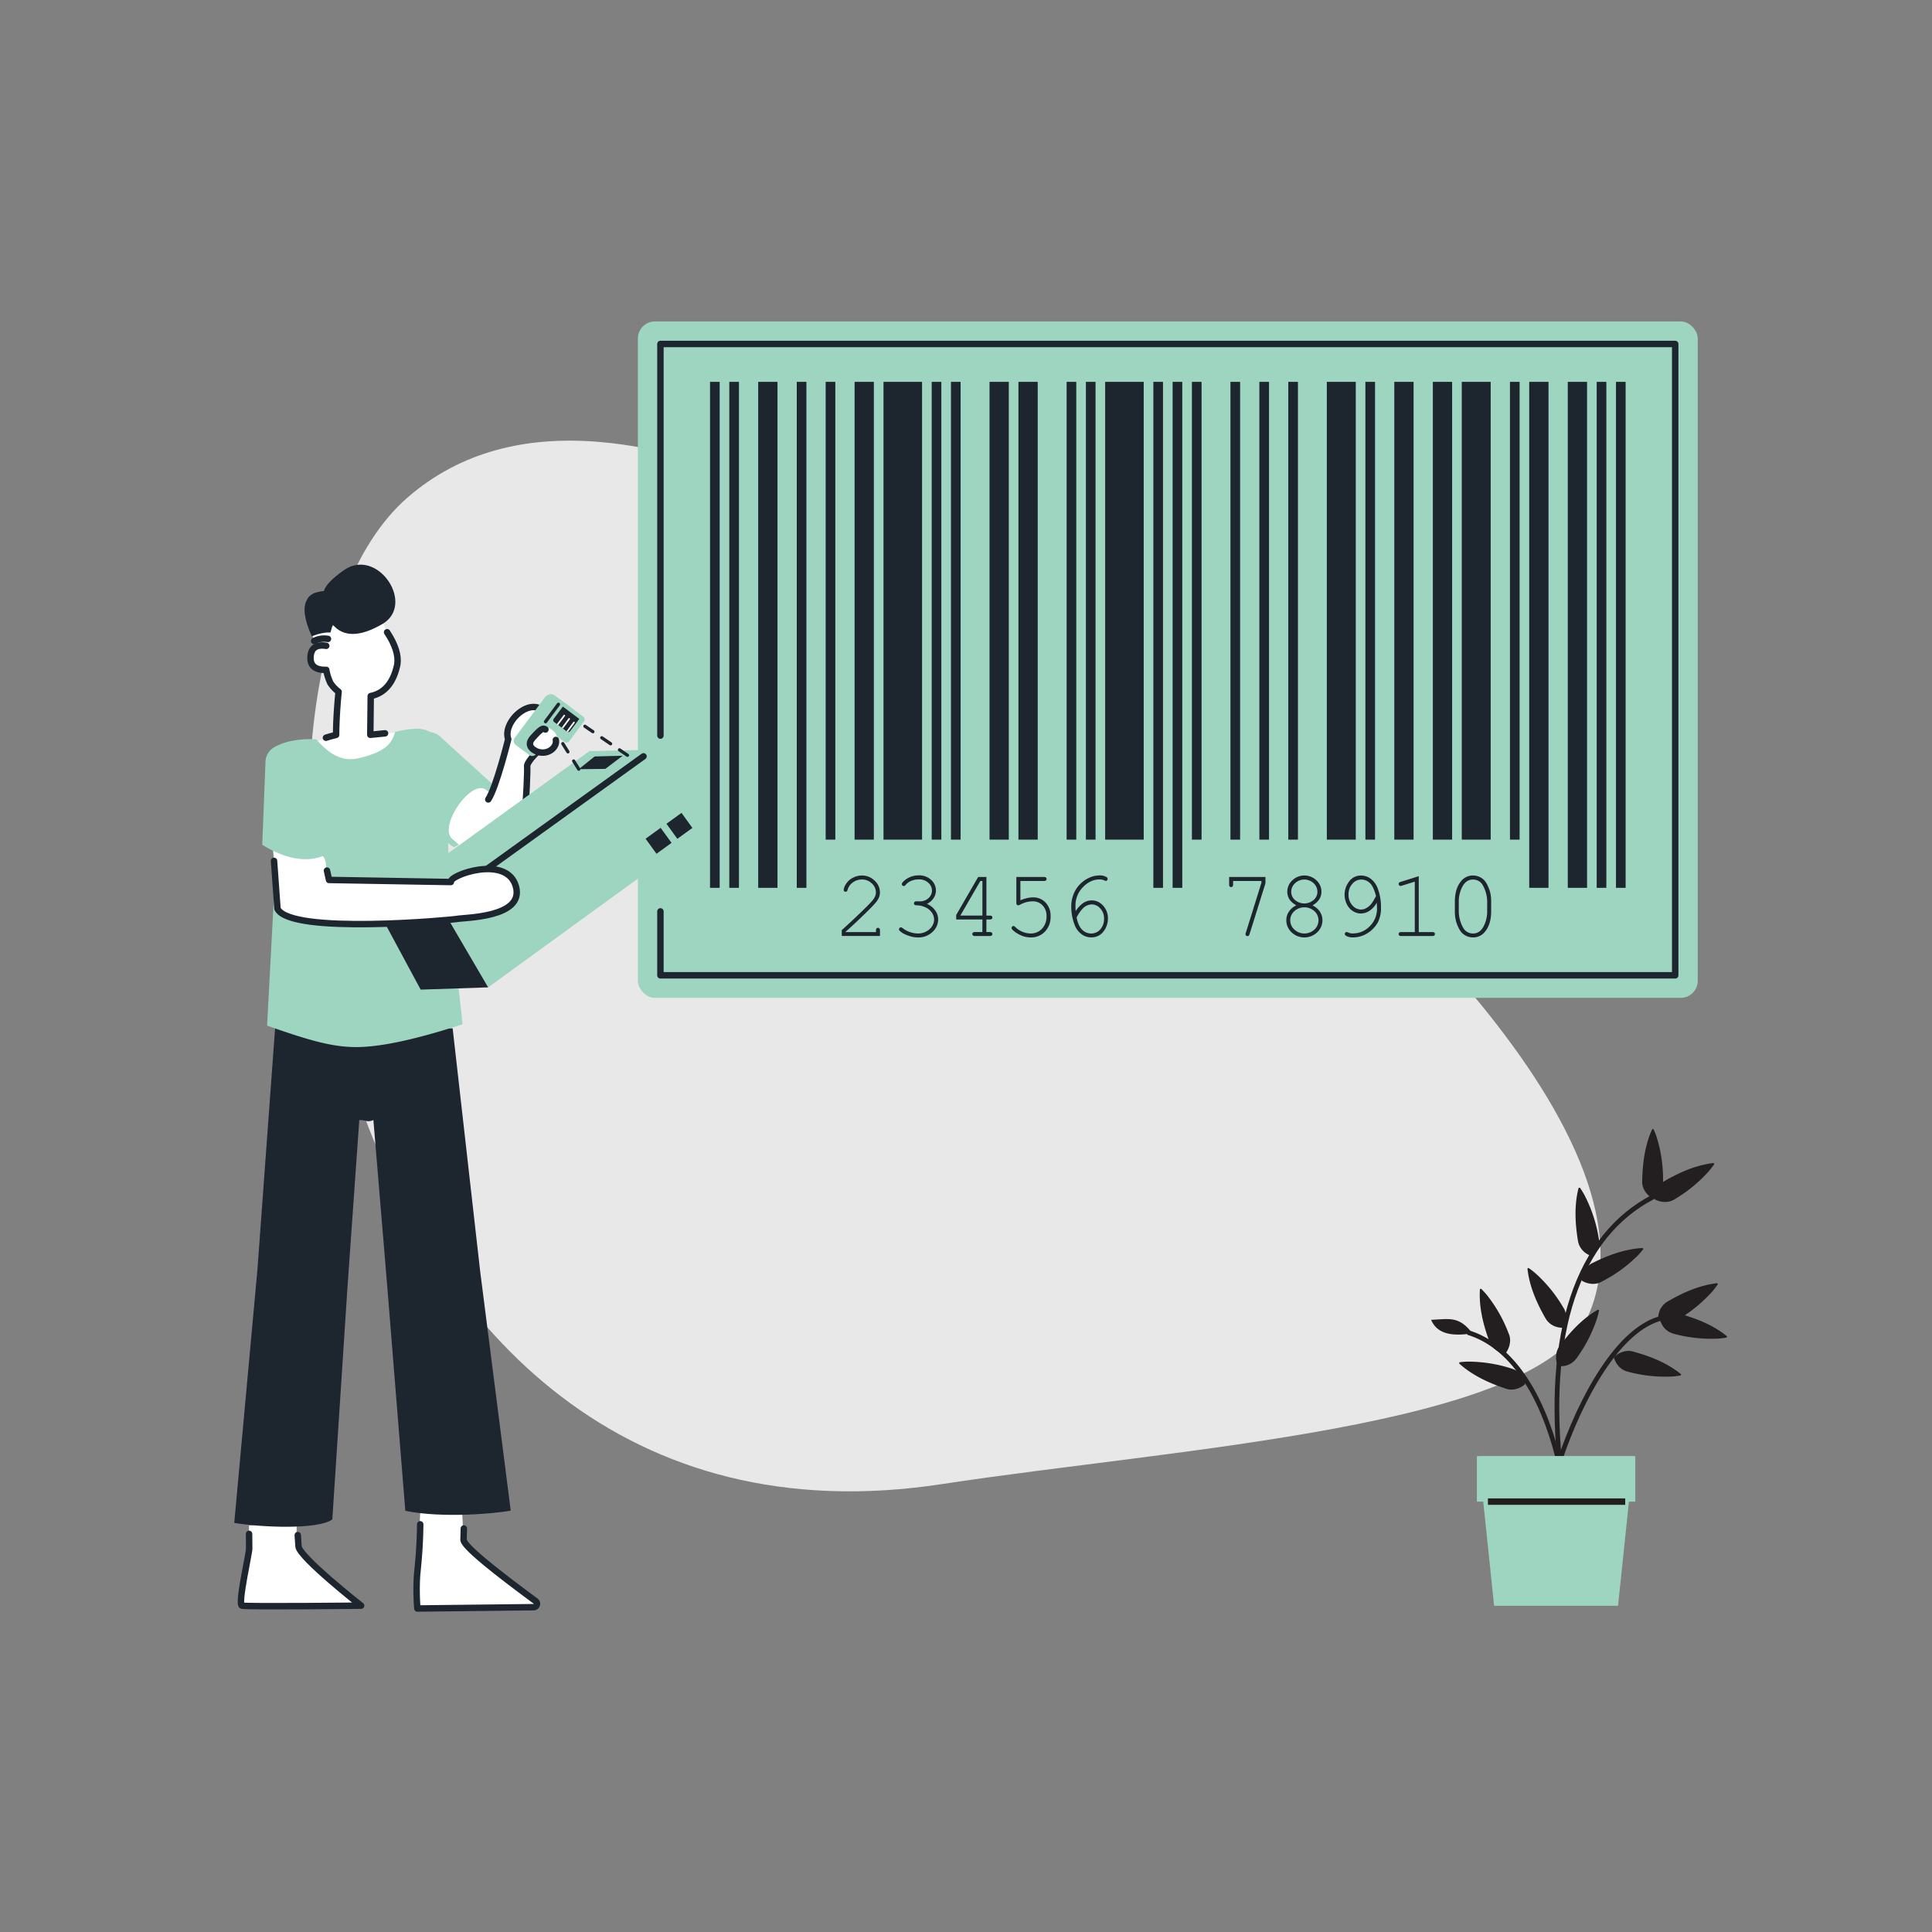 <svg id="Layer_1" data-name="Layer 1" xmlns="http://www.w3.org/2000/svg" viewBox="0 0 1200 1200"><rect x="0" y="0" width="1200" height="1200" fill="#808080" stroke="none"/><defs><style>.cls-1{fill:#e9e8e8;}.cls-2{fill:#9dd5c0;}.cls-10,.cls-12,.cls-13,.cls-3,.cls-7,.cls-8,.cls-9{fill:none;}.cls-10,.cls-3,.cls-7,.cls-9{stroke:#1d252e;}.cls-10,.cls-3,.cls-7,.cls-8,.cls-9{stroke-linecap:round;stroke-linejoin:round;}.cls-13,.cls-3{stroke-width:4px;}.cls-4{fill:#1d252e;}.cls-5{isolation:isolate;}.cls-6{fill:#fff;}.cls-7{stroke-width:2.09px;}.cls-8{stroke:#fff;}.cls-10,.cls-9{stroke-width:2px;}.cls-10{stroke-dasharray:6.66 6.66;}.cls-11{fill:#231f20;}.cls-12,.cls-13{stroke:#231f20;stroke-miterlimit:10;}.cls-12{stroke-width:2.91px;}</style></defs><path id="Path-141" class="cls-1" d="M751.14,467.29C640.46,392.45,386.16,193.21,253,309.14S192.76,981.74,585,921.8c147.36-22.52,370-34.95,401.22-104C1038.12,702.94,820.25,514,751.14,467.29Z"/><rect class="cls-2" x="396.2" y="199.65" width="658.3" height="420.14" rx="10.61"/><polyline class="cls-3" points="410.2 456.89 410.2 213.65 1040.5 213.65 1040.5 605.79 410.2 605.79 410.2 566.08"/><rect class="cls-4" x="441.01" y="237.18" width="5.99" height="314.27"/><rect class="cls-4" x="452.98" y="237.18" width="5.99" height="314.27"/><rect class="cls-4" x="470.94" y="237.18" width="11.97" height="314.27"/><rect class="cls-4" x="494.88" y="237.18" width="5.99" height="314.27"/><rect class="cls-4" x="512.84" y="237.18" width="5.99" height="284.34"/><rect class="cls-4" x="530.8" y="237.18" width="11.97" height="284.34"/><g class="cls-5"><path class="cls-4" d="M525.22,578.93h18.86v-1a1.78,1.78,0,0,1,.35-1.25,1.14,1.14,0,0,1,.9-.38,1.12,1.12,0,0,1,.88.38,1.83,1.83,0,0,1,.35,1.25v3.42H522.83v-3.62q7.47-6.72,14.55-13.68,3.3-3.24,4.53-4.76a10.75,10.75,0,0,0,1.68-2.68,6.15,6.15,0,0,0,.46-2.32,7.48,7.48,0,0,0-2.55-5.58,8.55,8.55,0,0,0-6.13-2.43,9.28,9.28,0,0,0-5.7,1.84,8.29,8.29,0,0,0-3.22,4.56,1.69,1.69,0,0,1-.44.91,1.24,1.24,0,0,1-.82.29,1.16,1.16,0,0,1-1.17-1.14,7.91,7.91,0,0,1,1.54-3.8,10.5,10.5,0,0,1,4.24-3.77,12,12,0,0,1,5.54-1.38,11,11,0,0,1,7.89,3.19,9.79,9.79,0,0,1,3.3,7.22,8.43,8.43,0,0,1-.55,3.11,12.34,12.34,0,0,1-1.89,3.1,63.92,63.92,0,0,1-4.78,5.07q-8.65,8.54-14.09,13.24Z"/></g><rect class="cls-4" x="548.76" y="237.18" width="23.94" height="284.34"/><rect class="cls-4" x="578.69" y="237.18" width="5.99" height="284.34"/><g class="cls-5"><path class="cls-4" d="M575.75,561.42a11.86,11.86,0,0,1,5.17,4.17,9.71,9.71,0,0,1,1.79,5.51,10.44,10.44,0,0,1-3.59,7.79,12.52,12.52,0,0,1-9,3.37,17.83,17.83,0,0,1-6.55-1.34,13.91,13.91,0,0,1-4.74-2.75,1.44,1.44,0,0,1-.44-1,1.15,1.15,0,0,1,.34-.82,1,1,0,0,1,.8-.35,1.82,1.82,0,0,1,1.06.43,15.76,15.76,0,0,0,9.58,3.37,10.12,10.12,0,0,0,7.15-2.68,8,8,0,0,0,2.88-6,7.55,7.55,0,0,0-1.42-4.29,9.44,9.44,0,0,0-4.08-3.32,12.79,12.79,0,0,0-5.37-1.21,1.9,1.9,0,0,1-1.26-.34,1.13,1.13,0,0,1-.38-.89,1.16,1.16,0,0,1,.37-.88,1.52,1.52,0,0,1,1.09-.35l2.11,0a7.64,7.64,0,0,0,5.45-2,6.23,6.23,0,0,0,2.15-4.67,6.48,6.48,0,0,0-2.26-4.86,8.25,8.25,0,0,0-5.87-2.1,12.11,12.11,0,0,0-4.68.88,8.73,8.73,0,0,0-3.42,2.39,3.12,3.12,0,0,1-.71.72,1.28,1.28,0,0,1-1.42-.2,1.11,1.11,0,0,1-.35-.81c0-.78.85-1.76,2.54-3a13.63,13.63,0,0,1,8-2.49,10.73,10.73,0,0,1,7.63,2.8,8.78,8.78,0,0,1,3,6.65,8.38,8.38,0,0,1-1.43,4.64A10,10,0,0,1,575.75,561.42Z"/></g><rect class="cls-4" x="590.66" y="237.18" width="5.99" height="284.34"/><rect class="cls-4" x="614.61" y="237.18" width="11.97" height="284.34"/><g class="cls-5"><path class="cls-4" d="M610.2,571.12H593.92v-2.83l13.65-23.59h5.11v24h2.05A1.94,1.94,0,0,1,616,569a1.21,1.21,0,0,1,0,1.76,1.88,1.88,0,0,1-1.29.35h-2.05v7.81h2.05a1.94,1.94,0,0,1,1.29.34,1.21,1.21,0,0,1,0,1.76,1.88,1.88,0,0,1-1.29.35h-9.12a1.88,1.88,0,0,1-1.29-.35,1.21,1.21,0,0,1,0-1.76,1.94,1.94,0,0,1,1.29-.34h4.59Zm0-2.45V547.19h-1.29l-12.42,21.48Z"/></g><rect class="cls-4" x="632.57" y="237.18" width="11.97" height="284.34"/><rect class="cls-4" x="662.5" y="237.18" width="5.99" height="284.34"/><g class="cls-5"><path class="cls-4" d="M633.78,547.19v12a25.36,25.36,0,0,1,4.15-1.36,17,17,0,0,1,3.77-.45,10.29,10.29,0,0,1,7.73,3.24,11.79,11.79,0,0,1,3.11,8.54,13.09,13.09,0,0,1-3.5,9.47,11.74,11.74,0,0,1-8.77,3.62,15.33,15.33,0,0,1-6.7-1.55,18.59,18.59,0,0,1-4.15-2.69c-.74-.64-1.11-1.18-1.11-1.6a1.29,1.29,0,0,1,.35-.9,1.12,1.12,0,0,1,.82-.36,1.58,1.58,0,0,1,1,.52,13.86,13.86,0,0,0,9.62,4.13,9.4,9.4,0,0,0,7.1-2.94,10.87,10.87,0,0,0,2.81-7.82,9.24,9.24,0,0,0-2.43-6.68,8.18,8.18,0,0,0-6.16-2.53,16.22,16.22,0,0,0-7.66,2,3.7,3.7,0,0,1-1.32.47,1.12,1.12,0,0,1-.85-.35,1.46,1.46,0,0,1-.32-1V544.7h17.13a1.86,1.86,0,0,1,1.26.35,1.21,1.21,0,0,1,.38.91,1.17,1.17,0,0,1-.38.88,1.86,1.86,0,0,1-1.26.35Z"/></g><rect class="cls-4" x="674.47" y="237.18" width="5.99" height="284.34"/><rect class="cls-4" x="686.44" y="237.18" width="23.94" height="284.34"/><g class="cls-5"><path class="cls-4" d="M668.14,565.86a18.25,18.25,0,0,1,4.69-5,9.49,9.49,0,0,1,5.37-1.6,9.24,9.24,0,0,1,6.95,3.26,11.33,11.33,0,0,1,3,8.05,12.91,12.91,0,0,1-2.77,8,9.1,9.1,0,0,1-7.66,3.64,10.07,10.07,0,0,1-6-2,12.75,12.75,0,0,1-4.34-6,30.86,30.86,0,0,1-2-11.19,20.33,20.33,0,0,1,1.84-8.6,18.37,18.37,0,0,1,3.75-5.39,19.23,19.23,0,0,1,5.45-3.8,15.55,15.55,0,0,1,6.73-1.48,7.83,7.83,0,0,1,4.1,1,1.34,1.34,0,0,1,.7,1.17,1.2,1.2,0,0,1-.32.86,1.12,1.12,0,0,1-.82.34,1.9,1.9,0,0,1-.91-.3,6.77,6.77,0,0,0-3-.58q-5.7,0-10.39,4.9A16.22,16.22,0,0,0,668,562.85C668,563.5,668,564.5,668.14,565.86Zm.56,4.07c.74,3.54,1.9,6.08,3.49,7.6a7.87,7.87,0,0,0,5.63,2.28,7.33,7.33,0,0,0,5.6-2.56,9.55,9.55,0,0,0,2.32-6.65,8.93,8.93,0,0,0-2.34-6.34,7.06,7.06,0,0,0-5.29-2.52,8,8,0,0,0-5.47,2.43A22.28,22.28,0,0,0,668.7,569.93Z"/></g><rect class="cls-4" x="716.37" y="237.18" width="5.99" height="314.27"/><rect class="cls-4" x="728.34" y="237.18" width="5.99" height="314.27"/><rect class="cls-4" x="740.32" y="237.18" width="5.99" height="284.34"/><rect class="cls-4" x="764.26" y="237.18" width="5.99" height="284.34"/><g class="cls-5"><path class="cls-4" d="M783.49,548.3v-1.11H765.9v2.16a1.94,1.94,0,0,1-.34,1.26,1.13,1.13,0,0,1-.89.38,1.17,1.17,0,0,1-.88-.38,1.88,1.88,0,0,1-.35-1.26V544.7H786v3.92l-9.88,31.57a2,2,0,0,1-.56,1,1.23,1.23,0,0,1-1.6-.1,1.09,1.09,0,0,1-.36-.82,2.72,2.72,0,0,1,.18-.81Z"/></g><rect class="cls-4" x="782.22" y="237.18" width="5.99" height="284.34"/><rect class="cls-4" x="800.18" y="237.18" width="5.99" height="284.34"/><g class="cls-5"><path class="cls-4" d="M815.2,562.36a11,11,0,0,1,4.63,3.93,9.55,9.55,0,0,1,1.56,5.24,10.2,10.2,0,0,1-3.27,7.55,11.53,11.53,0,0,1-15.9,0,10.2,10.2,0,0,1-3.27-7.55,9.48,9.48,0,0,1,1.56-5.21,11.19,11.19,0,0,1,4.66-4,12.8,12.8,0,0,1-3.92-3.22,8.78,8.78,0,0,1-1.69-5.23,9.57,9.57,0,0,1,3.11-7.06,10.81,10.81,0,0,1,15,0,9.56,9.56,0,0,1,3.1,7.06,8.66,8.66,0,0,1-1.7,5.2A12.12,12.12,0,0,1,815.2,562.36Zm3.74,9.23a7.55,7.55,0,0,0-2.52-5.64,9.35,9.35,0,0,0-12.51,0,7.54,7.54,0,0,0-2.51,5.61,7.8,7.8,0,0,0,2.53,5.79,9.14,9.14,0,0,0,12.48,0A7.77,7.77,0,0,0,818.94,571.59ZM818.27,554a7.29,7.29,0,0,0-2.36-5.43,8.43,8.43,0,0,0-11.51,0A7.25,7.25,0,0,0,802,554a6.63,6.63,0,0,0,2.33,5,8.86,8.86,0,0,0,11.57,0A6.6,6.6,0,0,0,818.27,554Z"/></g><rect class="cls-4" x="824.12" y="237.18" width="17.96" height="284.34"/><rect class="cls-4" x="848.07" y="237.18" width="5.99" height="284.34"/><g class="cls-5"><path class="cls-4" d="M855.14,560.63a14.22,14.22,0,0,1-4.51,5.06,9.78,9.78,0,0,1-5.37,1.69,9.22,9.22,0,0,1-4.92-1.46,10.19,10.19,0,0,1-3.79-4.28,13.35,13.35,0,0,1,1.39-14.12,8.9,8.9,0,0,1,7.47-3.7,9.88,9.88,0,0,1,6.08,2.08,13.34,13.34,0,0,1,4.27,6,32.55,32.55,0,0,1,2,11.75,19.85,19.85,0,0,1-1.66,8.65,16.87,16.87,0,0,1-3.26,4.53,18.49,18.49,0,0,1-4.84,3.57,16.88,16.88,0,0,1-7.66,1.84,8.31,8.31,0,0,1-4.29-1,1.35,1.35,0,0,1-.76-1.17,1.07,1.07,0,0,1,.35-.83,1.14,1.14,0,0,1,.84-.34,2.74,2.74,0,0,1,1,.32,5.92,5.92,0,0,0,2.63.56,14.58,14.58,0,0,0,10.7-4.49,15.28,15.28,0,0,0,4.47-11.24Q855.26,562.85,855.14,560.63Zm-.47-4.09q-1.54-5.94-3.84-8.08a7.61,7.61,0,0,0-5.36-2.15,7.22,7.22,0,0,0-5.5,2.63,9.69,9.69,0,0,0-2.37,6.75,9.48,9.48,0,0,0,2.37,6.62,7.06,7.06,0,0,0,5.35,2.62,6.89,6.89,0,0,0,3.41-.94,11,11,0,0,0,3.17-2.8A38.08,38.08,0,0,0,854.67,556.54Z"/></g><rect class="cls-4" x="866.03" y="237.18" width="11.97" height="284.34"/><rect class="cls-4" x="889.97" y="237.18" width="11.97" height="284.34"/><g class="cls-5"><path class="cls-4" d="M881.21,544.2v34.73h8.41a1.85,1.85,0,0,1,1.26.34,1.21,1.21,0,0,1,0,1.76,1.79,1.79,0,0,1-1.26.35H870.33a1.78,1.78,0,0,1-1.25-.35,1.21,1.21,0,0,1,0-1.76,1.83,1.83,0,0,1,1.25-.34h8.42V547.6l-8,2.51a3.16,3.16,0,0,1-.85.17,1.11,1.11,0,0,1-.8-.36,1.19,1.19,0,0,1-.37-.86,1.28,1.28,0,0,1,.3-.82,2.7,2.7,0,0,1,1-.5Z"/></g><rect class="cls-4" x="907.93" y="237.18" width="17.96" height="284.34"/><rect class="cls-4" x="937.86" y="237.18" width="5.99" height="284.34"/><g class="cls-5"><path class="cls-4" d="M926.18,560v6.08q0,7.92-3.77,12.54a9.23,9.23,0,0,1-7.45,3.62,9.85,9.85,0,0,1-4.08-.86,9.34,9.34,0,0,1-3.26-2.41,14.17,14.17,0,0,1-1.86-3.1,20.93,20.93,0,0,1-1.44-3.92,22.71,22.71,0,0,1-.68-5.87V560q0-7.95,3.77-12.57a9.23,9.23,0,0,1,7.46-3.63,9.72,9.72,0,0,1,4.09.87,9.23,9.23,0,0,1,3.24,2.41,13,13,0,0,1,1.87,3.13,24,24,0,0,1,1.47,3.88A24.52,24.52,0,0,1,926.18,560Zm-2.46.32a20.74,20.74,0,0,0-1-6.47,19,19,0,0,0-2.21-4.78,6.56,6.56,0,0,0-1.9-1.76,7,7,0,0,0-3.74-1q-4.12,0-6.46,4.21a19.87,19.87,0,0,0-2.34,9.82v5.41a21,21,0,0,0,1,6.49,18.36,18.36,0,0,0,2.23,4.79,6.47,6.47,0,0,0,1.87,1.72,6.88,6.88,0,0,0,3.78,1.06c2.72,0,4.87-1.41,6.43-4.23a20,20,0,0,0,2.33-9.83Z"/></g><rect class="cls-4" x="949.83" y="237.18" width="11.97" height="314.27"/><rect class="cls-4" x="973.78" y="237.18" width="11.97" height="314.27"/><rect class="cls-4" x="991.74" y="237.18" width="5.99" height="314.27"/><rect class="cls-4" x="1003.71" y="237.18" width="5.99" height="314.27"/><polygon id="Path-36" class="cls-6" points="197.36 460.37 208.76 456.44 210.31 429.66 205.19 424.2 202.59 416.04 196.24 415.67 192.77 409.88 194.19 403.45 196.08 401.47 192.91 390.56 234.85 385.44 237.37 386.7 243.46 397.36 247.03 409.59 244.9 420.27 240.38 426.99 233.68 431.8 231.07 431.64 229.99 456.39 248.18 454.77 232.28 474.57 196.19 477.12 197.36 460.37"/><path id="Path-32" class="cls-6" d="M154.64,947.54l.15,14.25c0,3.21-7.3,34.74-4.5,35.51s74,0,74,0-38.82-30.5-38.89-36.95c-2-2.94-.94-15.11-.94-15.11Z"/><path id="Path-20" class="cls-3" d="M202.46,458.22c3.21-1,4.24-1.2,6.3-1.77q.08-12,1.55-26.79a21.75,21.75,0,0,1-5.12-5.46,32,32,0,0,1-2.55-8.12q-10.24.21-9.76-8.09t9.74-6.85"/><path id="Path-21" class="cls-3" d="M240.43,392.68q7.6,11.55,6.36,20-3.56,17-16.52,19.66L230,456.39l9.16-.9"/><path id="Path-33" class="cls-6" d="M261,939.75,259,979l.23,20.06,72.22-.82,2.07-2.12-.85-1.67c-19.48-14-35.52-25.29-44.76-38.22l-.84-16.65Z"/><path id="Path-31" class="cls-4" d="M170.88,638.47l-10.94,149.6L145.5,945.91c16.92,2.8,52,4.29,60.91-2.17L215.8,799.9l7.36-104.22c4-.18,4.89,1.76,8.76,0L240.45,798l11.3,140.4c23.81,4.83,57.15,1.5,65.47-.13l-19-148.8L281.15,638.73Z"/><path id="Path-22" class="cls-3" d="M195.12,398.11a14,14,0,0,1,8.58-1.26"/><path id="Path-23" class="cls-4" d="M193.62,395.19q6.82-2.62,11.65-2.34.55-2.18,1.39-4.86,10,11.72,30.83-.39c20.81-12.11-2.83-47.81-23.67-33.61q-11.25,7.88-12.65,13.12-8.76.76-10.64,5.72Q186.69,379.52,193.62,395.19Z"/><path id="Path-24" class="cls-2" d="M196.39,459.16c8.54,9.8,16.57,14.19,26.81,11.68,15.36-3.76,19.9-8.26,22.21-16.16a54.45,54.45,0,0,1,11.89-2c11.79-1,19.76,8.63,19.72,20.47-.1,25.61,2.09,68.71,3.25,95.51.07,17.61,4.48,40,7,67.54q-43.37,14.12-65.84,14.17c-15,0-29.15-4.05-55.52-13.33l5.25-99.14c-1.94-.62-6.79-67.37-3.45-71.45C170.89,462.55,181.34,458.44,196.39,459.16Z"/><path id="Path-32-2" data-name="Path-32" class="cls-3" d="M154.69,952.72l.1,9.07c0,3.21-7.3,34.74-4.5,35.51s74,0,74,0-38.82-30.5-38.89-36.95l-.45-6.87"/><path id="Path-33-2" data-name="Path-33" class="cls-3" d="M261,946.78c-.18,16.67-1.63,27.43-2,32.23a147.7,147.7,0,0,0,.23,20.06l72.22-.82a2.1,2.1,0,0,0,1.22-3.79c-31.63-23.33-44.94-34.94-44.76-38.22l.19-6.87"/><path class="cls-2" d="M273.4,457.53l33.69,30.61c3.34,14.4-6.28,28.69-25.17,38.1l-47.18-33.17,22-33.43A11,11,0,0,1,273.4,457.53Z"/><path id="Path-30" class="cls-6" d="M316.32,543.78c8.67-1.44,11.61-61.43,11.11-68.4,2.78-8.48,20.72-15.69,12.6-30.59s-28.42,3-24.37,14.35c0,0-4.9,27-9.88,34.48l-3.63-2.85c-9-7.8-30.29,22.51-21.24,30.31C280.91,521.08,307.65,545.23,316.32,543.78Z"/><path id="Path-30-2" data-name="Path-30" class="cls-3" d="M289.16,528.46s18.49,16.77,27.16,15.32,11.61-61.43,11.11-68.4c2.78-8.48,20.72-15.69,12.6-30.59s-28.42,3-24.37,14.35c0,0-7.41,29.94-12.39,37.41"/><polygon class="cls-2" points="272.72 561.17 405.39 465.68 438.11 515.29 303.21 613.27 272.72 561.17"/><rect class="cls-4" x="416.24" y="507.15" width="11.53" height="11.53" transform="translate(-220.63 345.03) rotate(-35.91)"/><rect class="cls-4" x="403.29" y="516.44" width="11.53" height="11.53" transform="translate(-228.54 339.2) rotate(-35.91)"/><polygon class="cls-2" points="233.23 562.59 272.72 561.17 405.39 465.68 366.11 466.51 233.23 562.59"/><polygon class="cls-4" points="359.49 477.75 369.34 469.85 386.76 469.4 375.99 477.57 359.49 477.75"/><line class="cls-3" x1="279.89" y1="556.01" x2="399.69" y2="469.78"/><polygon class="cls-4" points="233.23 562.59 261.29 614.67 303.21 613.27 272.72 561.17 233.23 562.59"/><path class="cls-2" d="M332.36,430.56h12.18a0,0,0,0,1,0,0v36a3.14,3.14,0,0,1-3.14,3.14H331a3.14,3.14,0,0,1-3.14-3.14V435a4.45,4.45,0,0,1,4.45-4.45Z" transform="translate(335.16 -111.7) rotate(36.65)"/><path class="cls-2" d="M343.16,439.49h14.5a2.12,2.12,0,0,1,2.12,2.12v15.33a2.12,2.12,0,0,1-2.12,2.12h-14.5a0,0,0,0,1,0,0V439.49A0,0,0,0,1,343.16,439.49Z" transform="translate(337.66 -120.98) rotate(36.65)"/><line class="cls-7" x1="338.84" y1="448.23" x2="346.83" y2="437.49"/><path class="cls-4" d="M346,442.87h9.51a1.39,1.39,0,0,1,1.39,1.39v10a1.39,1.39,0,0,1-1.39,1.39H346a0,0,0,0,1,0,0V442.87A0,0,0,0,1,346,442.87Z" transform="matrix(-0.6, 0.8, -0.8, -0.6, 921.72, 435.47)"/><line class="cls-8" x1="346.47" y1="449.83" x2="350.47" y2="444.45"/><line class="cls-8" x1="349.54" y1="451.89" x2="353.54" y2="446.5"/><line class="cls-8" x1="352.51" y1="454.13" x2="356.51" y2="448.75"/><path class="cls-4" d="M336.9,453.57h5.27a0,0,0,0,1,0,0v2.63a5.27,5.27,0,0,1-5.27,5.27h0a0,0,0,0,1,0,0v-7.9a0,0,0,0,1,0,0Z" transform="translate(340.22 -112.22) rotate(36.65)"/><line class="cls-9" x1="349.57" y1="461.88" x2="352.75" y2="466.97"/><line class="cls-9" x1="356.31" y1="472.67" x2="359.49" y2="477.75"/><line class="cls-9" x1="389.73" y1="469.12" x2="384.77" y2="465.74"/><line class="cls-10" x1="379.26" y1="461.98" x2="371.01" y2="456.35"/><line class="cls-9" x1="368.25" y1="454.47" x2="363.3" y2="451.09"/><path class="cls-6" d="M329.08,463.18c0,2,6.66,7.09,11.48,2.94s8.64-8.27,1.7-13.2S329.08,461.15,329.08,463.18Z"/><path class="cls-3" d="M345.24,459.61c.92,4.23-4.5,9.56-11.33,7.34,0,0-8.27-2.8-3-8.68s6.46-6.23,7.88-5.17"/><path id="Path-30-3" data-name="Path-30" class="cls-6" d="M204.37,546.55l75.67,1.3c-1.49-4.12,34.55-17.2,40.33,2.53s-32.28,19.45-36.58,20.4c-2.48.55-103.29,10-111.44-6.32l-2.87-41c5.29-5.63,20.06-4.59,31.63,9C203.49,535.66,202.27,546.75,204.37,546.55Z"/><path class="cls-3" d="M203.08,540.73c.36,1.5.76,3.35,1.29,5.82l75.67,1.3c-1.49-4.12,34.55-17.2,40.33,2.53s-32.28,19.45-36.58,20.4c-2.48.55-103.29,10-111.44-6.32l-2.14-29.74"/><path class="cls-2" d="M204.63,476.41l3.88,50c-10.57,10.34-27.78,9.53-45.63-1.73l2.05-52a10.44,10.44,0,0,1,10.8-9.74l18.44.25A11.05,11.05,0,0,1,204.63,476.41Z"/><path class="cls-11" d="M980.49,737.85c-2.77,10.72-2.17,21.93-.42,32.71A11.72,11.72,0,0,0,986,779a15.48,15.48,0,0,0,2,1l.72-.13c.33-.28.56-.55.84-.82,2.7-2.87,4.24-7,3.3-10.79a88.31,88.31,0,0,0-8.57-25.68,42,42,0,0,0-3-4.91l-.71.13Z"/><path class="cls-11" d="M1026.24,701.31c-4.63,10.05-6,21.19-6.24,32.11-.29,3.85,1.93,7.7,5.08,10.07.32.22.6.45,1,.67h.73a14.64,14.64,0,0,0,1.79-1.34,11.63,11.63,0,0,0,4.35-9.35,88.31,88.31,0,0,0-3.84-26.8,41.15,41.15,0,0,0-2.11-5.37Z"/><path class="cls-11" d="M1020.36,775.17c-11.06.56-21.58,4.47-31.35,9.36a11.66,11.66,0,0,0-6.34,8.14,15.91,15.91,0,0,0-.38,2.19l.34.65c.37.23.69.37,1,.56,3.54,1.72,8,1.95,11.28-.07a88.23,88.23,0,0,0,22-15.83,42.28,42.28,0,0,0,3.78-4.35l-.33-.65Z"/><path class="cls-11" d="M1072.68,830c-8.59-7-19-11.12-29.55-14-3.66-1.23-7.94,0-11,2.42-.29.26-.58.47-.89.77l-.18.71a14.13,14.13,0,0,0,.84,2.06,11.73,11.73,0,0,0,8,6.55,88.36,88.36,0,0,0,26.91,2.93,41.45,41.45,0,0,0,5.73-.7l.18-.7Z"/><path class="cls-11" d="M1044.12,853.55c-8.59-7-19-11.12-29.55-14-3.66-1.24-8,0-11,2.42-.3.25-.58.46-.89.77l-.19.7a13.31,13.31,0,0,0,.85,2.06,11.67,11.67,0,0,0,8,6.55,88.78,88.78,0,0,0,26.92,2.94,42.7,42.7,0,0,0,5.72-.7l.19-.71Z"/><path class="cls-11" d="M919.2,800.72c-.68,11,2,21.94,5.79,32.19a11.71,11.71,0,0,0,7.39,7.22,15,15,0,0,0,2.14.61l.68-.26c.27-.34.44-.65.67-1,2.11-3.33,2.82-7.72,1.19-11.21a88.61,88.61,0,0,0-13.28-23.6,42.74,42.74,0,0,0-3.9-4.24l-.68.26Z"/><path class="cls-11" d="M906.29,846.87c8.2,7.42,18.41,12.1,28.77,15.56,3.59,1.43,7.93.46,11.13-1.83.31-.24.6-.44.93-.73l.22-.69a13.75,13.75,0,0,0-.74-2.1,11.69,11.69,0,0,0-7.62-7,88.4,88.4,0,0,0-26.72-4.35,42,42,0,0,0-5.75.4l-.22.7Z"/><path class="cls-11" d="M948.72,787.86c1.18,11,5.68,21.29,11.11,30.77a11.69,11.69,0,0,0,8.49,5.87,16.07,16.07,0,0,0,2.21.25l.63-.37c.21-.39.33-.72.49-1.07,1.53-3.64,1.5-8.08-.7-11.26a88.32,88.32,0,0,0-17.05-21,41.66,41.66,0,0,0-4.55-3.53l-.63.37Z"/><path class="cls-11" d="M992.59,813.41c-9.62,5.49-17.23,13.73-23.74,22.5-2.48,3-2.91,7.4-1.72,11.15.13.37.22.71.4,1.11l.59.43a14.94,14.94,0,0,0,2.22-.05,11.71,11.71,0,0,0,9-5.08,88.64,88.64,0,0,0,12.44-24.05,41.91,41.91,0,0,0,1.41-5.59l-.59-.42Z"/><path class="cls-11" d="M1064.38,722.38c-11,1.25-21.25,5.81-30.7,11.3a11.74,11.74,0,0,0-5.82,8.53,16.06,16.06,0,0,0-.23,2.21l.38.63c.38.2.71.32,1.07.49,3.64,1.49,8.09,1.44,11.25-.78a88.6,88.6,0,0,0,20.93-17.18,42.15,42.15,0,0,0,3.5-4.58l-.38-.62Z"/><path class="cls-11" d="M1066.62,797c-11,1.25-21.25,5.82-30.7,11.31a11.7,11.7,0,0,0-5.82,8.52,16.21,16.21,0,0,0-.23,2.22l.37.62c.39.21.72.33,1.08.49,3.64,1.5,8.09,1.44,11.25-.77a88.6,88.6,0,0,0,20.93-17.18,43.14,43.14,0,0,0,3.5-4.58l-.38-.63Z"/><path class="cls-12" d="M1031.31,741.25c-48.62,22-70.76,80.55-62.65,166.16"/><path class="cls-12" d="M967.55,905.23c-10.28-40.46-29.27-69.58-55.84-77.6"/><path class="cls-12" d="M968.66,907.41c13.28-39.57,37.05-82.85,64.14-88.86"/><path class="cls-11" d="M914.69,828.27c-8.5-10.85-13.78-9.09-25.8-8.5C893.58,830.91,906.48,829.15,914.69,828.27Z"/><polygon class="cls-2" points="918.32 904.47 1014.7 904.47 1005 997.38 928.02 997.38 918.32 904.47"/><rect class="cls-2" x="917.32" y="904.47" width="98.39" height="28.21"/><line class="cls-13" x1="924.18" y1="932.68" x2="1009.45" y2="932.68"/></svg>